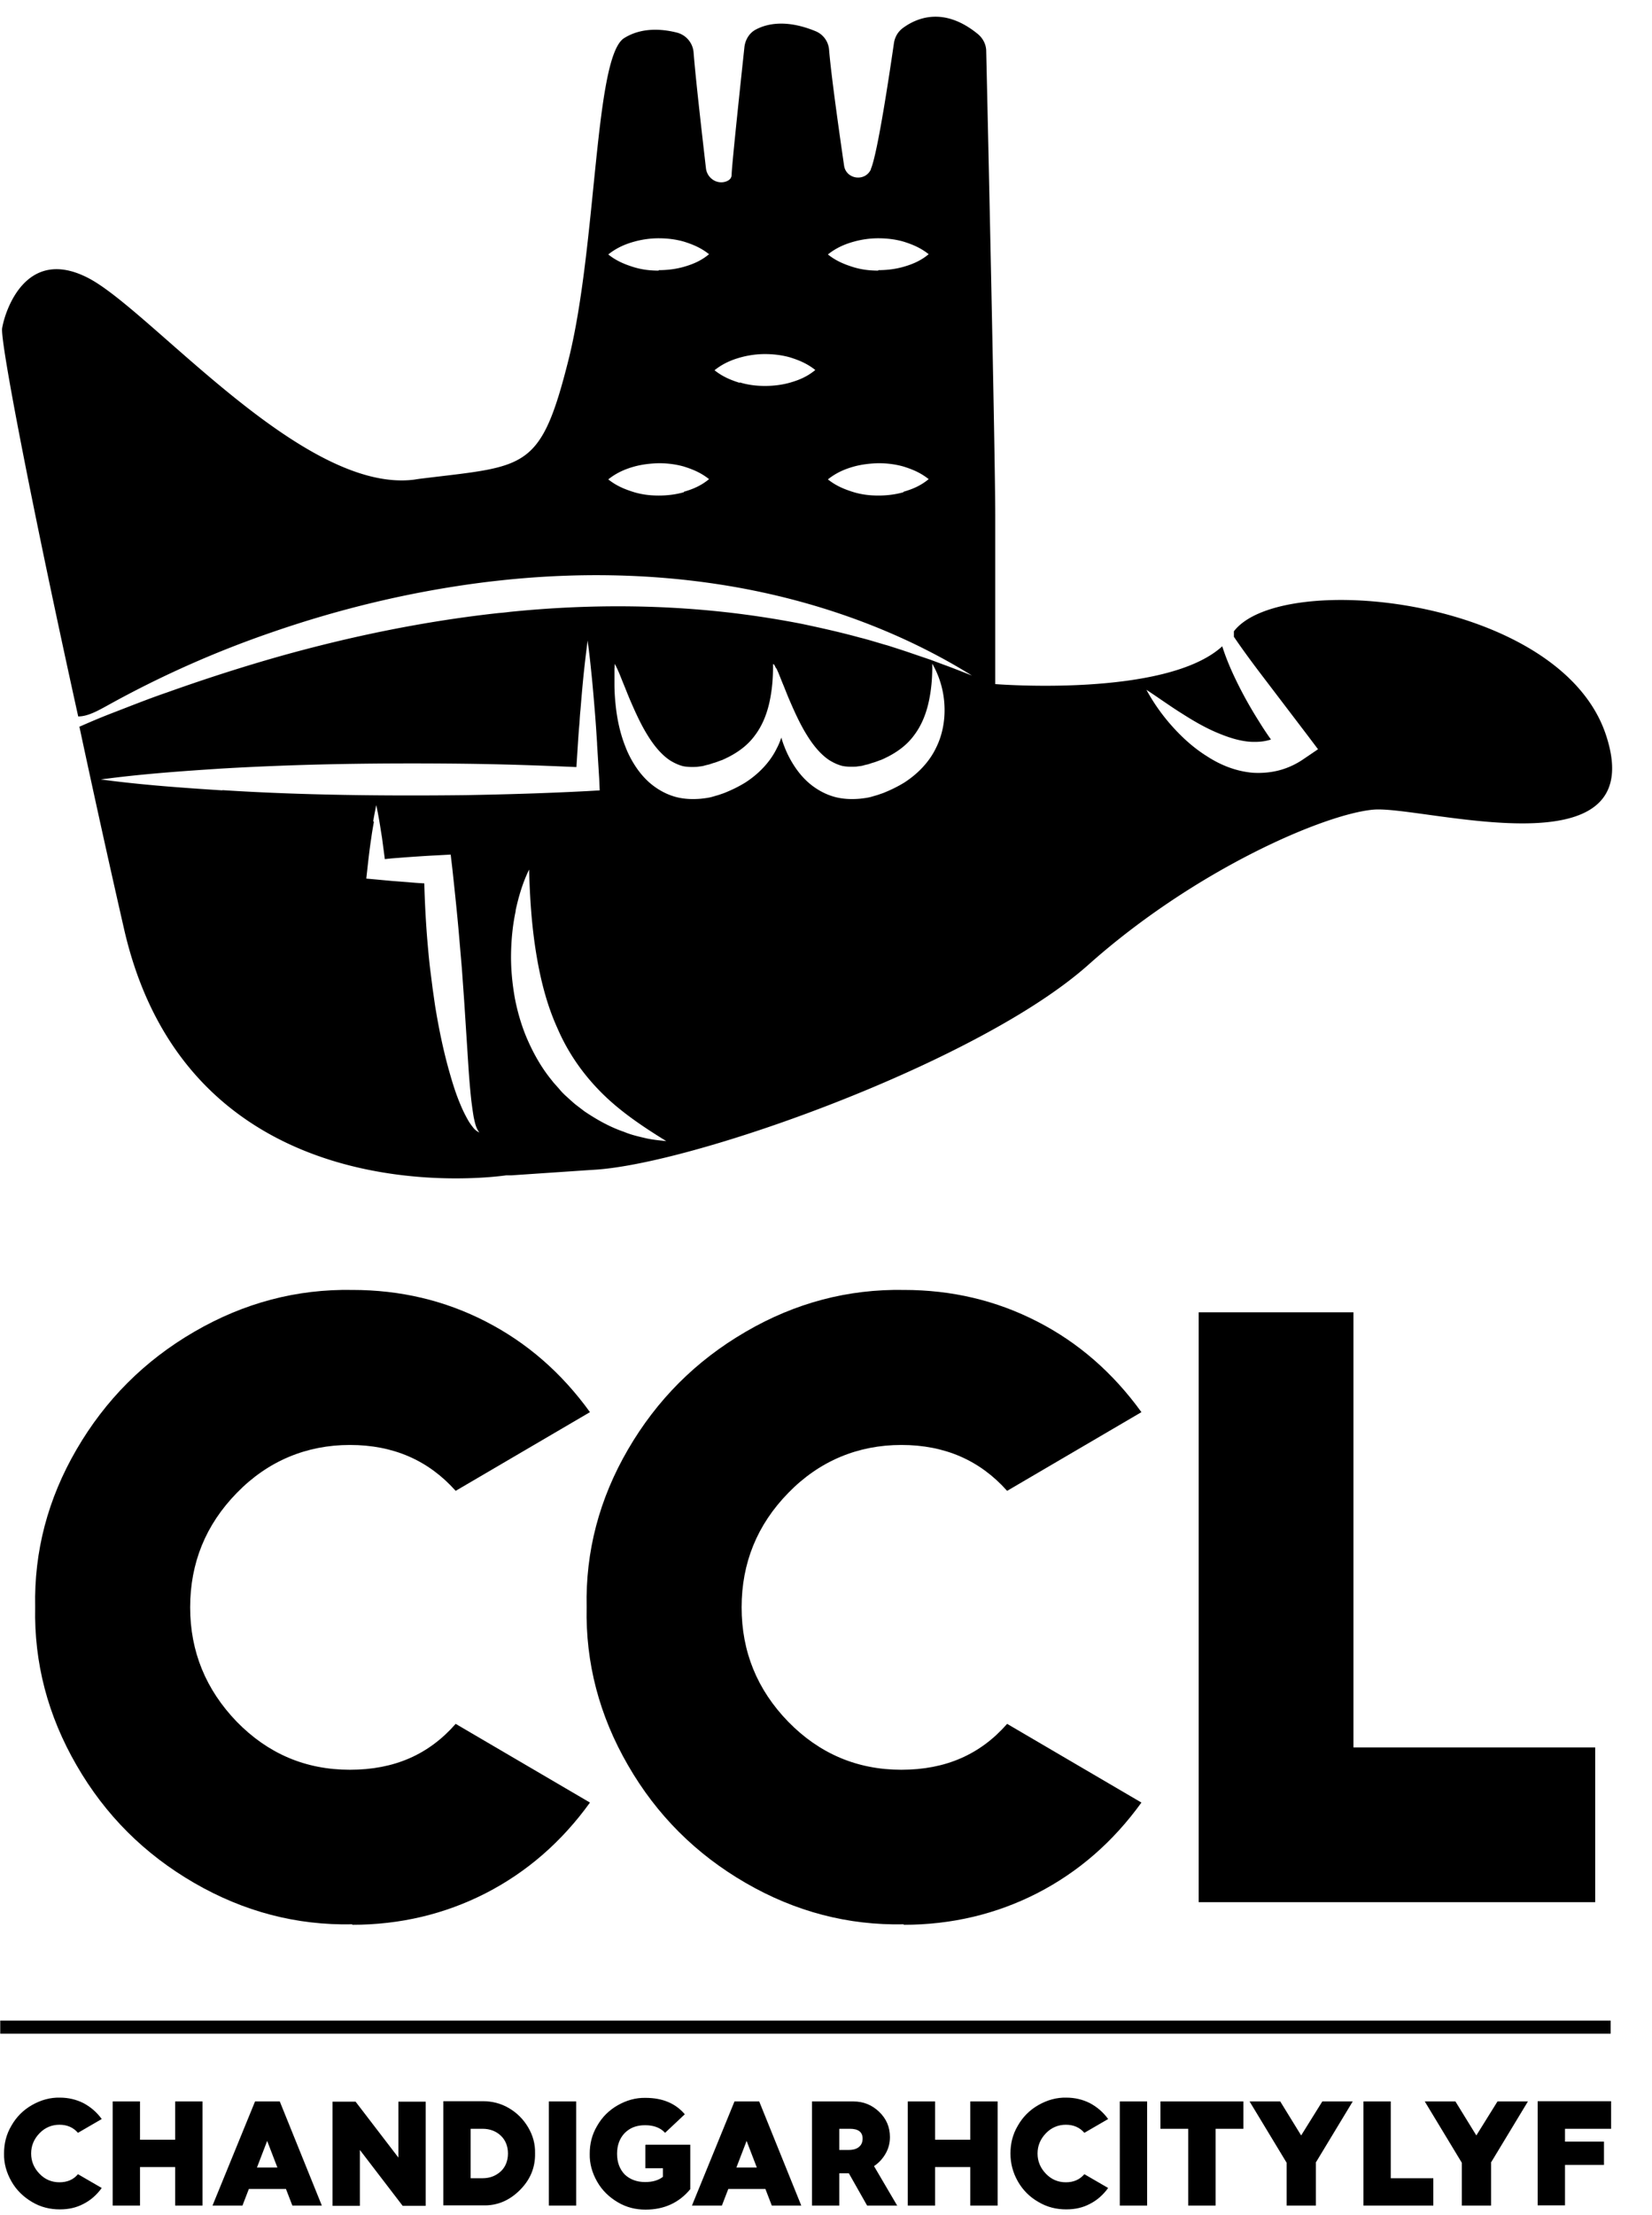 <svg height="2500" viewBox="-.01 -.47 69.5 92.7" width="1865" xmlns="http://www.w3.org/2000/svg"><path d="m14.81 80.23c-2.34.05-4.56-.53-6.65-1.74s-3.74-2.85-4.95-4.95c-1.21-2.09-1.79-4.31-1.74-6.65-.05-2.34.53-4.55 1.74-6.63s2.85-3.73 4.95-4.95 4.31-1.8 6.65-1.76c2.02 0 3.89.44 5.62 1.33s3.18 2.15 4.38 3.81l-5.65 3.31c-1.15-1.29-2.63-1.93-4.45-1.93s-3.45.67-4.76 2.02c-1.31 1.34-1.96 2.95-1.96 4.81s.66 3.46 1.96 4.81c1.31 1.34 2.89 2.02 4.76 2.02s3.32-.64 4.45-1.93l5.65 3.31c-1.19 1.65-2.65 2.92-4.38 3.81-1.72.88-3.6 1.33-5.62 1.33z"/><path d="m38.01 80.23c-2.34.05-4.56-.53-6.65-1.74s-3.74-2.85-4.95-4.95c-1.21-2.09-1.79-4.31-1.74-6.65-.05-2.34.53-4.55 1.74-6.63s2.85-3.73 4.95-4.95c2.09-1.22 4.31-1.8 6.65-1.76 2.02 0 3.89.44 5.62 1.33 1.72.88 3.18 2.15 4.38 3.81l-5.65 3.31c-1.15-1.29-2.63-1.93-4.45-1.93s-3.45.67-4.76 2.02c-1.31 1.34-1.96 2.95-1.96 4.81s.65 3.46 1.96 4.81c1.31 1.34 2.9 2.02 4.76 2.02s3.32-.64 4.45-1.93l5.65 3.31c-1.19 1.65-2.65 2.92-4.38 3.81-1.72.88-3.6 1.33-5.62 1.33zm18.92-7.44h10.17v6.51h-16.68v-24.81h6.51zm-54.42 19.43c-.41 0-.8-.09-1.17-.31s-.66-.5-.87-.87-.32-.76-.31-1.17c0-.41.09-.8.31-1.17.21-.37.5-.66.87-.87s.76-.32 1.17-.31c.36 0 .69.08.99.23.3.16.56.38.77.67l-1 .58c-.2-.23-.46-.34-.78-.34s-.61.12-.84.36-.35.52-.35.85.12.61.35.85.51.36.84.36.59-.11.78-.34l1 .58c-.21.29-.47.52-.77.67-.3.16-.63.23-.99.23zm6-.16h-1.15v-1.62h-1.48v1.62h-1.15v-4.38h1.15v1.61h1.48v-1.61h1.15zm3.78 0-.27-.7h-1.56l-.27.7h-1.26l1.79-4.38h1.04l1.77 4.38h-1.25zm-1.49-1.6h.86l-.43-1.12zm5.95-.42v-2.35h1.15v4.38h-.97l-1.8-2.35v2.35h-1.15v-4.38h.97zm5.75-.17c.01.59-.2 1.1-.64 1.54s-.96.66-1.55.64h-1.67v-4.38h1.67c.38 0 .75.09 1.09.29s.61.47.81.81.3.7.29 1.09zm-2.71-1.04v2.08h.5c.31 0 .56-.1.77-.29.2-.19.3-.45.3-.75s-.1-.56-.3-.75-.46-.29-.77-.29zm4.44 3.23h-1.15v-4.38h1.15zm2.92-2.56h1.88v1.87c-.47.57-1.1.86-1.88.86-.41 0-.8-.09-1.17-.31s-.66-.5-.87-.87-.32-.76-.31-1.17c0-.41.09-.8.31-1.17.21-.37.5-.66.87-.87s.76-.32 1.17-.31c.71 0 1.26.23 1.65.69l-.83.78c-.19-.21-.47-.32-.84-.32s-.64.11-.86.33c-.21.22-.32.51-.32.87s.11.65.32.87c.22.21.51.32.86.32.31 0 .56-.07.75-.22v-.36h-.74v-.97zm5.31 2.56-.27-.7h-1.56l-.27.7h-1.26l1.79-4.38h1.04l1.77 4.38h-1.25zm-1.49-1.6h.86l-.43-1.12zm6.78 1.6h-1.28l-.77-1.36h-.4v1.36h-1.15v-4.38h1.74c.43 0 .79.15 1.09.44s.45.64.45 1.06c0 .25-.06.48-.18.69s-.28.39-.49.53l.98 1.67zm-2.45-3.23v.89h.39c.19 0 .34-.04.44-.13.1-.08.15-.2.15-.35 0-.27-.18-.41-.53-.41h-.44zm6.66 3.23h-1.15v-1.62h-1.48v1.62h-1.15v-4.38h1.15v1.61h1.48v-1.61h1.15zm2.89.16c-.41 0-.8-.09-1.17-.31-.37-.21-.66-.5-.87-.87s-.31-.76-.31-1.17.09-.8.31-1.17c.21-.37.5-.66.87-.87s.76-.32 1.17-.31c.36 0 .69.08.99.23.3.16.56.38.77.67l-1 .58c-.2-.23-.46-.34-.78-.34s-.61.12-.84.36-.35.52-.35.85.12.61.35.85.51.36.84.36.58-.11.78-.34l1 .58c-.21.29-.47.52-.77.67-.3.16-.63.23-.99.23zm3.4-.16h-1.15v-4.38h1.15zm4.05-3.23h-1.17v3.23h-1.15v-3.23h-1.17v-1.15h3.49zm3.05 1.43v1.8h-1.23v-1.8l-1.56-2.58h1.29l.88 1.43.89-1.43h1.28l-1.56 2.58zm3.15.65h1.79v1.15h-2.94v-4.38h1.15zm4.22-.65v1.8h-1.23v-1.8l-1.56-2.58h1.29l.88 1.43.89-1.43h1.28l-1.56 2.58zm5.05-1.43h-1.94v.54h1.64v.98h-1.64v1.7h-1.15v-4.38h3.09v1.15z"/><path d="m0 84.28h67.75v.55h-67.75zm27.7-73.6c-.35 0-.71-.04-1.06-.15s-.71-.25-1.06-.53c.35-.28.71-.43 1.06-.53s.71-.15 1.06-.15.71.04 1.06.14c.35.11.71.25 1.06.53-.35.29-.71.43-1.06.53s-.71.14-1.06.14zm1.06 9.32c-.35.1-.71.14-1.06.14s-.71-.04-1.06-.15-.71-.25-1.06-.53c.35-.28.71-.43 1.06-.53s.71-.14 1.06-.15c.35 0 .71.04 1.06.14.35.11.71.25 1.06.53-.35.29-.71.43-1.06.53zm2.35-4.6c-.35-.11-.71-.25-1.06-.53.35-.28.71-.43 1.06-.53s.71-.15 1.06-.15.71.04 1.06.14c.35.11.71.25 1.06.53-.35.29-.71.43-1.06.53s-.71.14-1.06.14-.71-.04-1.06-.15zm5.83-4.72c-.35 0-.71-.04-1.06-.15s-.71-.25-1.06-.53c.35-.28.71-.43 1.06-.53s.71-.15 1.06-.15.71.04 1.06.14c.35.11.71.25 1.06.53-.35.29-.71.43-1.06.53s-.71.14-1.06.14zm1.06 9.32c-.35.1-.71.14-1.06.14s-.71-.04-1.06-.15-.71-.25-1.06-.53c.35-.28.71-.43 1.06-.53s.71-.14 1.06-.15c.35 0 .71.04 1.06.14.35.11.71.25 1.06.53-.35.29-.71.43-1.06.53zm-13.38 28.52.46-.03c3.4-.24 11.48-2.94 16.95-6.04 1.47-.83 2.76-1.7 3.72-2.55 4.51-4.03 9.97-6.37 12.02-6.55 2.04-.18 11.72 2.76 9.79-3.12-1.89-5.8-13.65-7-15.66-4.38v.23c.34.5.7.99 1.07 1.48l2.04 2.68.43.57-.59.4c-.3.21-.65.38-1.02.48s-.75.13-1.12.11c-.74-.06-1.4-.34-1.95-.7-.56-.35-1.04-.79-1.46-1.26s-.78-.98-1.08-1.53c.26.17.52.35.77.52s.5.34.76.5c.5.32 1.01.61 1.53.82.51.21 1.03.36 1.51.35.24 0 .46-.03.67-.1-.18-.25-.35-.51-.51-.77-.31-.49-.6-1-.86-1.52s-.5-1.06-.68-1.63c-2.37 2.17-9.55 1.59-9.55 1.59v-7.03c0-2.67-.32-16.99-.38-19.59 0-.27-.13-.53-.34-.71-1.47-1.21-2.63-.66-3.17-.26-.2.15-.33.37-.37.62-.16 1.1-.68 4.62-.97 5.3v.02c-.25.54-1.05.42-1.13-.16-.16-1.1-.54-3.74-.63-4.86a.92.92 0 0 0 -.57-.79c-1.24-.51-2.06-.31-2.51-.07-.27.14-.44.42-.48.72-.13 1.22-.53 4.95-.54 5.38 0 .16-.1.24-.23.29-.39.14-.8-.14-.85-.55-.13-1.13-.43-3.71-.52-4.87a.938.938 0 0 0 -.7-.84c-.59-.15-1.47-.24-2.22.23-1.26.78-1.14 8.71-2.34 13.52-1.16 4.62-1.76 4.47-5.97 4.98-.17.02-.34.04-.52.07-4.69.6-11.06-7.09-13.7-8.47s-3.52 1.38-3.64 2.1c-.09.55 1.29 7.68 3.2 16.33.4 0 .81-.23 1.23-.46a43.02 43.02 0 0 1 6.92-3.08c2.83-.98 5.77-1.69 8.76-2.08.38-.05.75-.09 1.13-.13 3.38-.34 6.81-.24 10.15.41 3.33.65 6.56 1.85 9.41 3.62-.39-.15-.78-.31-1.17-.45l-.59-.22-.59-.2-.29-.1-.3-.1-.59-.19c-.4-.11-.79-.24-1.2-.34-.8-.22-1.61-.4-2.41-.57a40 40 0 0 0 -2.44-.4c-3.26-.43-6.57-.44-9.84-.11-.16.02-.32.04-.48.05-3.11.34-6.19.97-9.22 1.82-1.59.45-3.17.96-4.74 1.52-.79.27-1.56.58-2.34.88-.39.15-.77.31-1.16.48-.07.03-.13.06-.19.08.58 2.71 1.21 5.58 1.87 8.47 2.77 12.25 15.59 10.47 16.09 10.4h.22m-5.82-14.89c.04-.23.08-.45.13-.68.05.23.09.45.13.68s.07.45.11.68l.12.91.29-.03.65-.05c.43-.03.86-.06 1.29-.08l.54-.03.07.59c.1.93.2 1.86.28 2.79l.12 1.4.05.7.05.7.18 2.79c.03.46.07.93.12 1.39.03.23.06.46.1.69.05.22.09.46.24.64a.696.696 0 0 1 -.28-.23c-.08-.1-.15-.2-.21-.31-.12-.21-.23-.44-.32-.66-.19-.45-.33-.91-.46-1.37-.26-.92-.45-1.86-.6-2.79l-.1-.7-.09-.71c-.06-.47-.1-.94-.14-1.41-.06-.77-.1-1.53-.12-2.3-.23-.01-.47-.03-.7-.05l-.65-.05-.65-.06-.44-.04.04-.36c.05-.45.1-.9.17-1.35.03-.23.07-.45.11-.68zm-6.34-1.3c-1.71-.11-3.41-.23-5.12-.46 1.71-.23 3.41-.35 5.12-.46 1.71-.1 3.42-.16 5.12-.19 1.71-.03 3.42-.03 5.12-.01 1.55.02 3.1.07 4.65.14l.06-.94c.02-.31.04-.61.07-.92.01-.18.02-.36.04-.54.04-.49.08-.97.13-1.46s.11-.97.17-1.46c.07.49.12.97.17 1.46s.09.97.13 1.46c.04.47.07.94.1 1.41v.04l.09 1.46.02.47-.52.03c-1.71.09-3.41.14-5.12.17-1.71.02-3.42.02-5.12-.01-1.71-.03-3.41-.09-5.12-.2zm23.3-5.14.09.2.16.4c.11.26.21.53.32.78.22.51.45 1.01.72 1.44.27.44.59.82.94 1.05.18.11.35.19.54.24.19.04.39.04.6.03.11-.02.22-.02.33-.06l.17-.04.18-.06c.12-.03.23-.08.35-.12.06-.02.11-.05.16-.07.05-.03.11-.05.16-.08.42-.22.79-.5 1.07-.88.29-.38.49-.84.61-1.36s.17-1.08.16-1.66a3.887 3.887 0 0 1 .51 1.7c.04.61-.06 1.27-.36 1.86-.29.6-.79 1.1-1.34 1.45-.28.17-.57.31-.87.43l-.23.08-.24.07c-.16.05-.34.07-.51.09-.35.03-.72.02-1.08-.08s-.69-.28-.97-.5-.51-.49-.69-.76-.33-.56-.44-.85c-.05-.12-.09-.25-.13-.38-.05.15-.11.3-.19.45-.29.6-.79 1.1-1.34 1.45-.28.17-.57.31-.87.43l-.23.08-.24.07c-.16.05-.34.07-.51.09-.35.03-.72.02-1.08-.08s-.69-.28-.97-.5-.51-.49-.69-.76-.33-.56-.44-.85c-.23-.58-.35-1.17-.41-1.75-.03-.29-.05-.58-.05-.87v-.65c0-.07.02-.14 0-.21.05.05.08.13.11.19l.09.2.16.4c.11.26.21.53.32.78.22.51.45 1.01.72 1.44.27.44.59.82.94 1.05.18.11.35.19.54.24.19.04.39.04.6.03.11-.02.22-.02.33-.06l.17-.04.18-.06c.12-.03.23-.08.35-.12.06-.02.11-.05.16-.07.05-.03.11-.05.16-.08.42-.22.79-.5 1.07-.88.29-.38.49-.84.61-1.36s.17-1.08.16-1.66c0 .01.02.03.02.05v-.05c.05.05.08.13.11.19zm-10.97 10.2c.13-.6.3-1.18.57-1.73.03 1.21.11 2.36.29 3.48s.45 2.2.9 3.19c.43 1 1.04 1.89 1.82 2.68s1.72 1.43 2.76 2.07c-.3-.03-.61-.06-.9-.13-.3-.07-.6-.14-.88-.26-.59-.2-1.14-.51-1.66-.86l-.38-.29c-.12-.1-.24-.21-.36-.32-.06-.05-.12-.11-.17-.16-.06-.06-.11-.12-.16-.18l-.16-.18-.08-.09-.07-.09c-.41-.5-.73-1.06-.99-1.64s-.44-1.19-.56-1.81c-.11-.62-.17-1.24-.16-1.86s.07-1.23.2-1.83z" fill-rule="evenodd"/></svg>